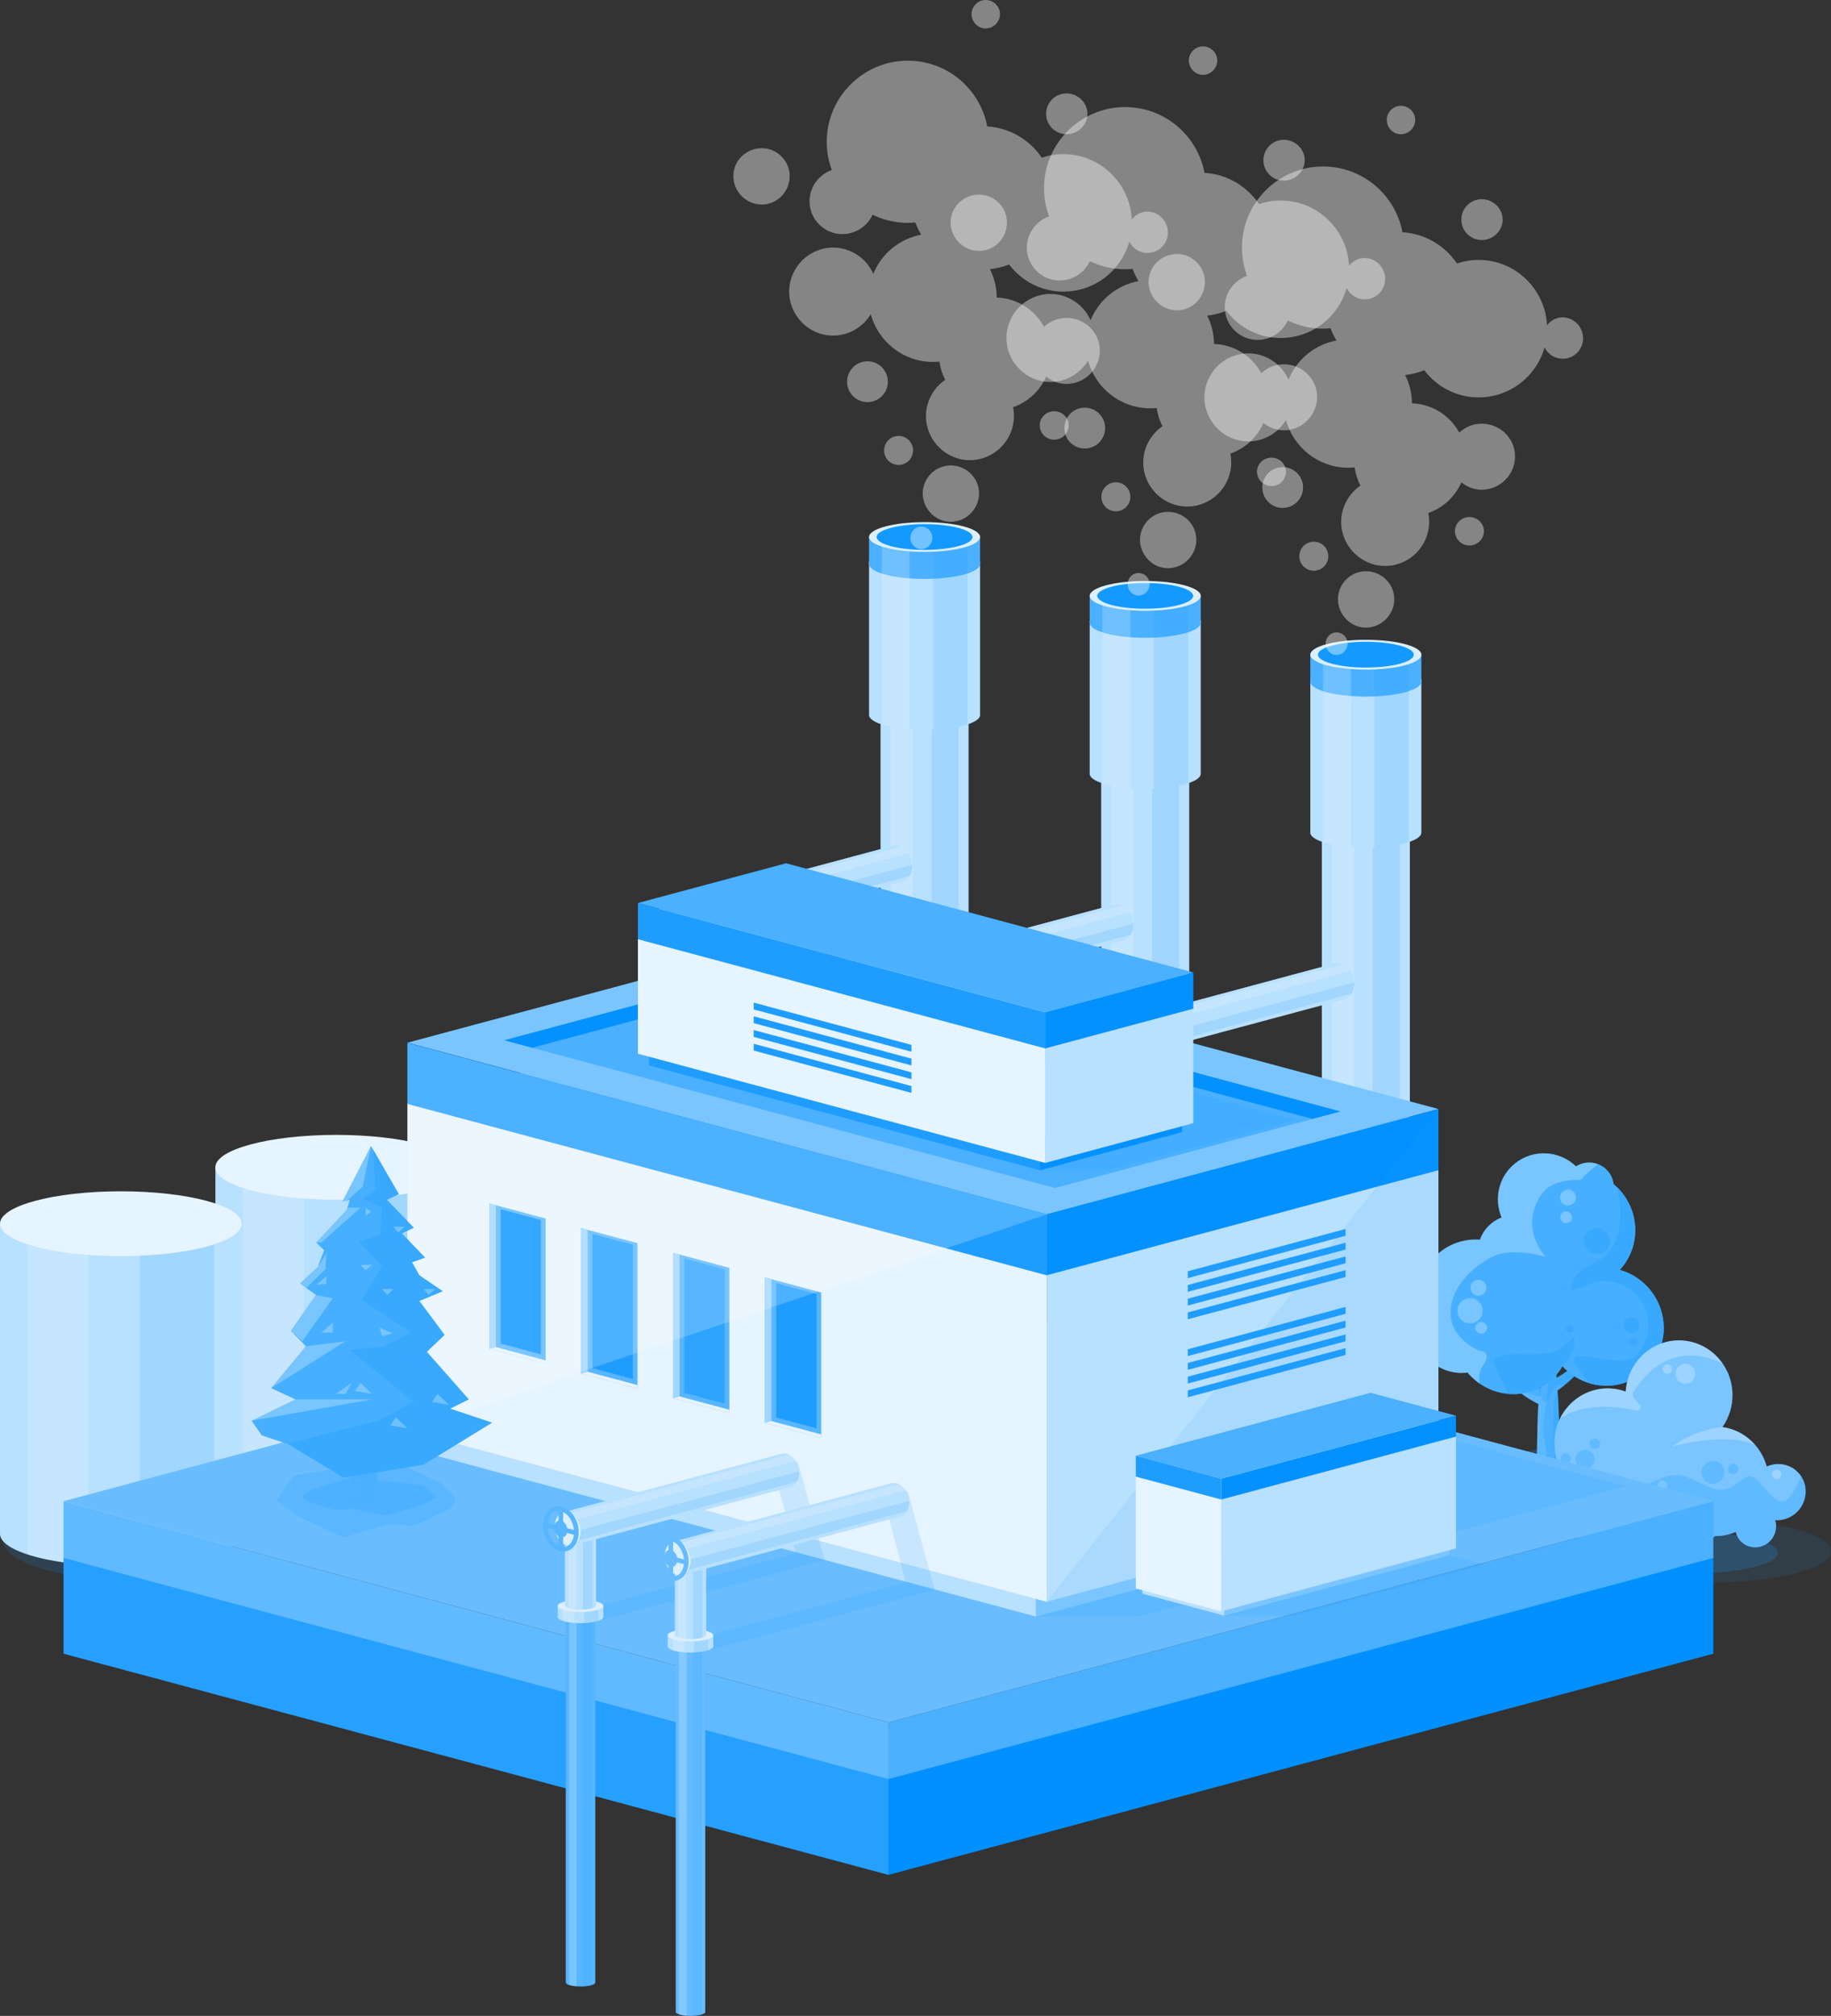 <?xml version="1.0" encoding="UTF-8"?>
<svg xmlns="http://www.w3.org/2000/svg" xmlns:xlink="http://www.w3.org/1999/xlink" viewBox="0 0 659.07 725.2">
  <rect x="0" y="0" width="659.07" height="725.2" fill="#333333" stroke="none"/>
  <defs>
    <style>
      .cls-1 {
        fill: #61baff;
      }

      .cls-2 {
        clip-path: url(#clippath-11);
      }

      .cls-3 {
        clip-path: url(#clippath-16);
      }

      .cls-4 {
        fill: #33a6ff;
        opacity: .71;
      }

      .cls-5 {
        opacity: .5;
      }

      .cls-6 {
        opacity: .15;
      }

      .cls-6, .cls-7, .cls-8, .cls-9 {
        fill: #1f9dff;
      }

      .cls-6, .cls-7, .cls-8, .cls-10 {
        mix-blend-mode: multiply;
      }

      .cls-11 {
        opacity: .4;
      }

      .cls-11, .cls-12 {
        fill: #fff;
      }

      .cls-13 {
        fill: #57b6ff;
      }

      .cls-14 {
        clip-path: url(#clippath-2);
      }

      .cls-15 {
        clip-path: url(#clippath-13);
      }

      .cls-16 {
        isolation: isolate;
      }

      .cls-17 {
        fill: #a1d6ff;
      }

      .cls-18 {
        fill: #26a0ff;
      }

      .cls-19 {
        fill: #47afff;
      }

      .cls-7 {
        opacity: .1;
      }

      .cls-20 {
        clip-path: url(#clippath-15);
      }

      .cls-21 {
        fill: #e6f4ff;
      }

      .cls-22 {
        clip-path: url(#clippath-6);
      }

      .cls-23 {
        clip-path: url(#clippath-7);
      }

      .cls-24 {
        fill: #ebf6ff;
        opacity: .3;
      }

      .cls-25 {
        fill: #69bdff;
      }

      .cls-26 {
        clip-path: url(#clippath-1);
      }

      .cls-27 {
        clip-path: url(#clippath-4);
      }

      .cls-28 {
        fill: #b3deff;
      }

      .cls-29 {
        fill: #c4e5ff;
      }

      .cls-30 {
        clip-path: url(#clippath-12);
      }

      .cls-31 {
        fill: #2ea4ff;
      }

      .cls-32 {
        opacity: .82;
      }

      .cls-33 {
        fill: #0090ff;
      }

      .cls-34 {
        fill: #f0f8ff;
      }

      .cls-35 {
        clip-path: url(#clippath-9);
      }

      .cls-36 {
        fill: #1499ff;
      }

      .cls-37 {
        clip-path: url(#clippath);
      }

      .cls-12, .cls-8, .cls-10 {
        opacity: .2;
      }

      .cls-38 {
        fill: #b8e0ff;
      }

      .cls-39 {
        clip-path: url(#clippath-3);
      }

      .cls-40 {
        fill: #66bcff;
      }

      .cls-41 {
        clip-path: url(#clippath-8);
      }

      .cls-42 {
        fill: #f7fcff;
      }

      .cls-43 {
        fill: #7ac5ff;
      }

      .cls-44 {
        fill: #0391ff;
      }

      .cls-45 {
        clip-path: url(#clippath-14);
      }

      .cls-46 {
        clip-path: url(#clippath-17);
      }

      .cls-47 {
        fill: #dbefff;
      }

      .cls-48 {
        clip-path: url(#clippath-5);
      }

      .cls-49 {
        fill: #4ab0ff;
      }

      .cls-50 {
        clip-path: url(#clippath-10);
      }

      .cls-51 {
        fill: #def1ff;
        opacity: .13;
      }

      .cls-10 {
        fill: #0f96ff;
      }
    </style>
    <clipPath id="clippath">
      <path class="cls-49" d="M554.52,499.39c-.07-2.12-.07-3.78,.11-6.45-5.95-2.04-9.4-18.51-9.4-18.51,4.48,9.62,8.07,14.56,9.93,15.07,.21-2.07,.47-6.99,.59-9.05,.1-1.83,.22-3.55,.46-4.98,.38-2.25-.76-12.36,.24-13.32,0,0,1.87,14.8,2.65,13.15,2.45-5.14,3.79-5.92,6.71-10.28,.37-.54-6.72,14.44-6.64,15.28,.3,3.38,.67,8.28,1.15,15.37,2.21-1.24,5.59-3.63,7.45-5.23-1.29-4.38,2.84-12.97,2.84-12.97-.12,4.63-1.9,10.8-1.06,11.37,1.81-2.15,10.91-8.95,13.06-11.75,0,0-12.72,16.7-21.96,23.15,.43,5.42,.6,14.35,.82,16.08,.47,3.62,1.19,7.8,1.92,10.96,.56,.65-2.94,2.77-6.16,2.21-2.97-.52-5.12-.84-4.61-2.21,.18-1.57,.57-3.06,.61-4.74,.07-3.34,.17-15.08,.55-17.42-13.43-6.68-24.7-22.76-24.7-22.76,9.65,9.44,21.43,16.71,25.45,17.02Z"/>
    </clipPath>
    <clipPath id="clippath-1">
      <path class="cls-38" d="M77.53,419.93v111.58h0c0,2.98,4.25,5.97,12.74,8.24,16.99,4.55,44.53,4.55,61.52,0,8.49-2.28,12.74-5.26,12.74-8.24v-111.58H77.53Z"/>
    </clipPath>
    <clipPath id="clippath-2">
      <path class="cls-38" d="M0,440.22v111.58H0c0,2.98,4.25,5.97,12.74,8.24,16.99,4.55,44.53,4.55,61.52,0,8.49-2.28,12.74-5.26,12.74-8.24v-111.58H0Z"/>
    </clipPath>
    <clipPath id="clippath-3">
      <path class="cls-40" d="M243.25,589.71v134.07h0c0,.36,.52,.73,1.55,1,2.07,.55,5.43,.55,7.5,0,1.04-.28,1.55-.64,1.55-1v-134.07h-10.6Z"/>
    </clipPath>
    <clipPath id="clippath-4">
      <path class="cls-13" d="M203.66,579.13v134.07h0c0,.36,.52,.73,1.55,1,2.07,.55,5.43,.55,7.5,0,1.04-.28,1.55-.64,1.55-1v-134.07h-10.6Z"/>
    </clipPath>
    <clipPath id="clippath-5">
      <path class="cls-38" d="M316.95,254.03v206.12h0c0,1.09,1.55,2.17,4.64,3,6.19,1.66,16.22,1.66,22.41,0,3.09-.83,4.64-1.92,4.64-3V254.03h-31.7Z"/>
    </clipPath>
    <clipPath id="clippath-6">
      <path class="cls-38" d="M312.81,202.38v54.83h0c0,1.37,1.95,2.74,5.85,3.79,7.81,2.09,20.46,2.09,28.27,0,3.9-1.05,5.85-2.42,5.85-3.79v-54.83h-39.98Z"/>
    </clipPath>
    <clipPath id="clippath-7">
      <path class="cls-49" d="M312.81,193.19v9.71h0c0,1.37,1.95,2.74,5.85,3.79,7.81,2.09,20.46,2.09,28.27,0,3.9-1.05,5.85-2.42,5.85-3.79v-9.71h-39.98Z"/>
    </clipPath>
    <clipPath id="clippath-8">
      <path class="cls-38" d="M475.79,296.36v206.12h0c0,1.09,1.55,2.17,4.64,3,6.19,1.66,16.22,1.66,22.41,0,3.09-.83,4.64-1.92,4.64-3v-206.12h-31.7Z"/>
    </clipPath>
    <clipPath id="clippath-9">
      <path class="cls-38" d="M471.65,244.71v54.83h0c0,1.37,1.95,2.74,5.85,3.79,7.81,2.09,20.46,2.09,28.27,0,3.9-1.05,5.85-2.42,5.85-3.79v-54.83h-39.98Z"/>
    </clipPath>
    <clipPath id="clippath-10">
      <path class="cls-49" d="M471.65,235.52v9.71h0c0,1.37,1.95,2.74,5.85,3.79,7.81,2.09,20.46,2.09,28.27,0,3.9-1.05,5.85-2.42,5.85-3.79v-9.71h-39.98Z"/>
    </clipPath>
    <clipPath id="clippath-11">
      <path class="cls-38" d="M396.37,275.19v206.12h0c0,1.09,1.55,2.17,4.64,3,6.19,1.66,16.22,1.66,22.41,0,3.09-.83,4.64-1.92,4.64-3v-206.12h-31.7Z"/>
    </clipPath>
    <clipPath id="clippath-12">
      <path class="cls-38" d="M392.23,223.54v54.83h0c0,1.37,1.95,2.74,5.85,3.79,7.81,2.09,20.46,2.09,28.27,0,3.9-1.05,5.85-2.42,5.85-3.79v-54.83h-39.98Z"/>
    </clipPath>
    <clipPath id="clippath-13">
      <path class="cls-49" d="M392.23,214.36v9.71h0c0,1.37,1.95,2.74,5.85,3.79,7.81,2.09,20.46,2.09,28.27,0,3.9-1.05,5.85-2.42,5.85-3.79v-9.71h-39.98Z"/>
    </clipPath>
    <clipPath id="clippath-14">
      <path class="cls-38" d="M200.77,577.71v4.01h0c0,.56,.8,1.12,2.4,1.55,3.2,.86,8.39,.86,11.59,0,1.6-.43,2.4-.99,2.4-1.55v-4.01h-16.39Z"/>
    </clipPath>
    <clipPath id="clippath-15">
      <path class="cls-38" d="M203.34,553.04v24.51h0c0,.39,.55,.77,1.65,1.06,2.19,.59,5.75,.59,7.95,0,1.1-.29,1.65-.68,1.65-1.06v-24.51h-11.24Z"/>
    </clipPath>
    <clipPath id="clippath-16">
      <path class="cls-38" d="M240.35,588.29v4.01h0c0,.56,.8,1.12,2.4,1.55,3.2,.86,8.39,.86,11.59,0,1.6-.43,2.4-.99,2.4-1.55v-4.01h-16.39Z"/>
    </clipPath>
    <clipPath id="clippath-17">
      <path class="cls-38" d="M242.93,563.63v24.51h0c0,.39,.55,.77,1.65,1.06,2.2,.59,5.75,.59,7.95,0,1.1-.29,1.65-.68,1.65-1.06v-24.51h-11.24Z"/>
    </clipPath>
  </defs>
  <g class="cls-16">
    <g id="Capa_1" data-name="Capa 1">
      <g>
        <g>
          <g>
            <path class="cls-8" d="M582.58,528.19c0,3.94-9.71,7.14-21.69,7.14s-21.69-3.2-21.69-7.14,9.71-7.14,21.69-7.14,21.69,3.2,21.69,7.14Z"/>
            <path class="cls-8" d="M573,528.56c0,2.63-7.28,4.76-16.27,4.76s-16.27-2.13-16.27-4.76,7.28-4.76,16.27-4.76,16.27,2.13,16.27,4.76Z"/>
          </g>
          <g>
            <path class="cls-49" d="M554.52,499.39c-.07-2.12-.07-3.78,.11-6.45-5.95-2.04-9.4-18.51-9.4-18.51,4.48,9.62,8.07,14.56,9.93,15.07,.21-2.07,.47-6.99,.59-9.05,.1-1.83,.22-3.55,.46-4.98,.38-2.25-.76-12.36,.24-13.32,0,0,1.87,14.8,2.65,13.15,2.45-5.14,3.79-5.92,6.71-10.28,.37-.54-6.72,14.44-6.64,15.28,.3,3.38,.67,8.28,1.15,15.37,2.21-1.24,5.59-3.63,7.45-5.23-1.29-4.38,2.84-12.97,2.84-12.97-.12,4.63-1.9,10.8-1.06,11.37,1.81-2.15,10.91-8.95,13.06-11.75,0,0-12.72,16.7-21.96,23.15,.43,5.42,.6,14.35,.82,16.08,.47,3.62,1.19,7.8,1.92,10.96,.56,.65-2.94,2.77-6.16,2.21-2.97-.52-5.12-.84-4.61-2.21,.18-1.57,.57-3.06,.61-4.74,.07-3.34,.17-15.08,.55-17.42-13.43-6.68-24.7-22.76-24.7-22.76,9.65,9.44,21.43,16.71,25.45,17.02Z"/>
            <g class="cls-37">
              <path class="cls-10" d="M560.65,500.25s-1.44,3.18-1.44,5.02-.46,14.22,0,15.36c.46,1.15,1.44,12.38,1.44,12.38,0,0,.71-13.69,.82-16.68,.08-2.11-.82-16.08-.82-16.08Z"/>
              <path class="cls-51" d="M555.84,532.33s1.08-7.11,.62-11.24c-.46-4.13-1.38-4.82-.69-10.55,.69-5.73,1.61-11.24,1.38-14.22s-.23-10.32-.23-10.32l-2.3,6.94s.46-1.67-1.6-2.81c-2.06-1.15-2.98,0-2.98,0l4.48,9.26s.57,3.58-.35,3.12c-.92-.46-4.82-1.15-6.65-2.29-1.83-1.15-5.96-.69-3.44,.23,2.52,.92,8.71,13.76,8.71,14.91s.69,10.55,.46,13.99c-.23,3.44,2.59,2.98,2.59,2.98Z"/>
              <path class="cls-10" d="M567.24,500.45s-3.9-2.06-4.59-2.29c-.69-.23-3.21,.23-3.44,1.38-.23,1.15-2.29,5.27-3.44,4.82-1.15-.46-1.15-4.36-2.75-5.5-1.61-1.15-6.42-1.61-8.26-.46-1.83,1.15-20.41-8.26-20.41-8.26,0,0,1.38-30.73,2.29-30.73s41.05,.69,41.05,.69l5.96,27.75-6.42,12.61Z"/>
            </g>
          </g>
          <g>
            <path class="cls-19" d="M509.91,473.04c-1.26,4.95-.26,10.41,3.22,14.7,3.8,4.67,9.57,6.75,15.1,6.03,7.33,8.74,20.13,10.37,29.06,3.52,2.12-1.63,3.82-3.6,5.11-5.77,7.42,8.07,19.74,9.4,28.4,2.75,9.18-7.05,10.77-20.37,3.55-29.77-2.95-3.85-6.94-6.41-11.23-7.65,0-.03-.01-.05-.02-.08,6.83-7.38,7.48-18.97,1-27.4-.98-1.28-2.09-2.41-3.27-3.41-.43-3.85-3.46-7.09-7.56-7.66-2.19-.31-4.29,.21-6,1.29-5.98-5.79-15.44-6.35-22.02-1-5.86,4.77-7.59,12.73-4.76,19.38-3.5,1.34-6.43,4.17-7.8,8-4.88-.35-9.86,.99-14.01,4.17-2.85,2.19-4.96,4.98-6.31,8.07-2.12-.42-4.4,.06-6.21,1.53-3.23,2.62-3.71,7.37-1.08,10.6,1.25,1.54,2.99,2.45,4.81,2.7Z"/>
            <path class="cls-24" d="M509.91,473.04c-1.82-.25-3.56-1.16-4.81-2.7-2.63-3.24-2.14-7.98,1.08-10.6,1.81-1.47,4.09-1.95,6.21-1.53,1.35-3.09,3.46-5.88,6.31-8.07,4.15-3.18,9.13-4.52,14.01-4.17,1.37-3.83,4.29-6.66,7.8-8-2.83-6.66-1.11-14.62,4.76-19.38,6.58-5.35,16.03-4.78,22.02,1,1.71-1.08,3.81-1.6,6-1.29,.67,.09,1.29,.28,1.9,.5-.76,.62-1.67,1.37-2.71,2.26-2.94,2.52-3.48,3.45-3.48,3.45,0,0-9.79-.88-13.95,4.92-8.79,12.26,1.39,22.75,1.39,22.75,0,0-11.69-3.74-19.11-.14-6.23,3.02-12.02,8.57-14.13,14.46-5.03,13.96,9.39,19.44,9.39,19.44,0,0,4.71,.09,1.31,5.11-1.49,2.21-1.66,4.6-1.39,6.6-1.55-1.08-2.99-2.36-4.26-3.88-5.53,.71-11.31-1.36-15.1-6.03-3.48-4.28-4.49-9.75-3.22-14.7Zm22.09,2.01c1.95-1.58,2.24-4.44,.66-6.38-1.58-1.94-4.44-2.23-6.38-.65-1.94,1.58-2.24,4.44-.66,6.38,1.58,1.95,4.44,2.24,6.38,.66Zm1.97-9.58c1.24-1,1.42-2.82,.42-4.05-1-1.23-2.82-1.42-4.05-.42-1.23,1-1.42,2.81-.41,4.05,1,1.23,2.81,1.42,4.04,.42Zm32.25-32.43c1.23-1,1.42-2.81,.42-4.05-1-1.23-2.81-1.42-4.05-.42-1.24,1-1.42,2.81-.42,4.05,1,1.23,2.81,1.42,4.05,.42Zm-31.73,46.29c.91-.74,1.04-2.07,.31-2.97-.74-.91-2.07-1.05-2.97-.31-.91,.74-1.04,2.07-.3,2.98,.73,.9,2.07,1.04,2.97,.31Zm30.58-39.78c.91-.74,1.04-2.07,.31-2.97-.74-.9-2.07-1.04-2.98-.31-.9,.74-1.04,2.07-.31,2.97,.74,.9,2.07,1.04,2.97,.31Z"/>
            <path class="cls-4" d="M572.46,461.81c-5.97,2.39-7.42,2.85-6.89,1.16,1.43-4.61,2.47-5.81,9.29-9.17,11.19-5.52,8.32-22.48,7.18-26.76,.73,.71,1.43,1.48,2.07,2.31,6.48,8.44,5.83,20.02-1,27.4,0,.02,.01,.05,.02,.08,4.29,1.24,8.28,3.8,11.23,7.65,7.22,9.4,5.63,22.72-3.55,29.77-5.47,4.2-12.39,5.21-18.62,3.36-17.27-19.47,11-2.51,17.1-10.3,11.54-14.73-3.88-30.7-16.83-25.51Zm-5.7,21.03c-.2-3.75-.63-.5-5.87,2.64-5.75,3.45-18.1-.12-22.94,3.22-1.78,1.22,5.44,11.79,4.29,12.68,5.21,.63,10.61-.68,15.06-4.09,2.12-1.63,3.82-3.6,5.11-5.77,0,0,4.56-4.92,4.36-8.67Zm-51.47-14.66c1.23-1,1.42-2.81,.42-4.05-1-1.23-2.81-1.42-4.05-.41-1.23,1-1.42,2.81-.42,4.05,1,1.23,2.81,1.42,4.05,.42Zm-.57,5.11c.79-.64,.91-1.81,.27-2.6-.65-.79-1.81-.91-2.6-.27-.79,.65-.92,1.81-.27,2.6,.64,.79,1.81,.91,2.6,.27Zm74.27,5.65c1.23-1,1.42-2.81,.42-4.05s-2.81-1.42-4.05-.42c-1.23,1-1.42,2.82-.42,4.05,1,1.23,2.81,1.42,4.05,.42Zm-11.18-28.8c2.01-1.64,2.32-4.59,.68-6.6-1.64-2.01-4.59-2.32-6.6-.68-2.01,1.63-2.32,4.59-.68,6.6,1.64,2.01,4.59,2.31,6.6,.68Zm11.13,33.61c.58-.47,.67-1.32,.19-1.9-.47-.58-1.32-.67-1.9-.2-.58,.47-.67,1.32-.2,1.9,.47,.58,1.32,.67,1.9,.2Zm-23-4.7c.58-.47,.67-1.33,.2-1.91-.47-.58-1.32-.66-1.9-.19-.58,.47-.67,1.32-.2,1.9,.47,.58,1.33,.67,1.9,.2Z"/>
          </g>
        </g>
        <g>
          <g>
            <path class="cls-7" d="M659.07,558.06c0,6.21-19.34,11.24-43.19,11.24s-43.19-5.03-43.19-11.24,19.34-11.24,43.19-11.24,43.19,5.03,43.19,11.24Z"/>
            <path class="cls-8" d="M640,558.65c0,4.14-14.5,7.49-32.4,7.49s-32.39-3.36-32.39-7.49,14.5-7.5,32.39-7.5,32.4,3.36,32.4,7.5Z"/>
          </g>
          <path class="cls-49" d="M617.95,548.74c-.97-.56,1.09-6.6,1.23-11.14,0,0-4.78,8.41-3.29,12.7-2.16,1.57-6.08,3.91-8.64,5.12-.55-6.94-.99-11.74-1.34-15.05-.08-.83,8.13-15.51,7.7-14.97-3.38,4.26-4.93,5.03-7.78,10.07-.91,1.61-3.08-12.89-3.08-12.89-1.16,.93,.16,10.84-.28,13.04-.27,1.4-.41,3.09-.54,4.88-.13,2.02-.43,6.83-.68,8.86-2.16-.5-6.31-5.33-11.51-14.76,0,0,4,16.13,10.9,18.13-.06,.78-.1,1.46-.13,2.1-8.39-3.01-23.4-7.42-29.5-12.46,0,0,2.87,7.29,28.07,14.07l1.06,1.11s.02,1.69,2.02,1.79c1.49,.08,3.29-.23,4.09,.99,.81,1.21,1.67-.3,4.2-1.87,.81-.5,2.22-2.02,2.22-2.02,9.77-7.43,20.41-19.23,20.41-19.23-2.49,2.74-13.04,9.41-15.14,11.51Z"/>
          <g>
            <path class="cls-43" d="M646.81,529.29c-3-2.79-7.28-3.32-10.86-1.73-2.06-7.49-8.31-13.12-15.94-14.18,2.36-3.38,3.72-7.54,3.6-12.02-.3-10.88-9.16-19.46-19.79-19.16-10.03,.28-18.04,8.37-18.65,18.42-2.18-.8-4.53-1.22-6.99-1.16-10.62,.3-19,9.36-18.69,20.24,.06,2.23,.5,4.35,1.22,6.33-1.67,3.02-2.6,6.52-2.5,10.25,.31,10.88,9.17,19.46,19.8,19.16,3.34-.09,6.45-1.07,9.14-2.68,.17,.17,.29,.36,.47,.52,4.89,4.53,12.57,4.19,17.16-.76,.9-.96,1.59-2.04,2.12-3.17,3.18,2.15,7.01,3.36,11.1,3.24,2.41-.07,4.7-.61,6.8-1.5,.31,1.35,.99,2.63,2.07,3.63,2.95,2.74,7.61,2.51,10.41-.5,1.91-2.07,2.46-4.89,1.68-7.35,2.96,.18,6-.92,8.2-3.29,3.85-4.14,3.69-10.54-.35-14.29Z"/>
            <path class="cls-24" d="M610.26,494.2c0,1.97-1.6,3.58-3.58,3.58s-3.58-1.61-3.58-3.58,1.6-3.58,3.58-3.58,3.58,1.6,3.58,3.58Z"/>
            <path class="cls-24" d="M601.85,492.52c0,.93-.75,1.69-1.68,1.69s-1.69-.76-1.69-1.69,.75-1.68,1.69-1.68,1.68,.75,1.68,1.68Z"/>
            <path class="cls-24" d="M641.21,530.4c0,.93-.76,1.69-1.68,1.69s-1.68-.75-1.68-1.69,.75-1.68,1.68-1.68,1.68,.75,1.68,1.68Z"/>
            <g class="cls-5">
              <path class="cls-4" d="M578,555.45c3.34-.09,6.45-1.07,9.14-2.68,.17,.17,.29,.36,.47,.52,4.89,4.53,12.57,4.19,17.16-.76,.9-.96,1.59-2.04,2.12-3.17,3.18,2.15,7.01,3.36,11.1,3.24,2.41-.07,4.7-.61,6.8-1.5,.31,1.35,.99,2.63,2.07,3.63,2.95,2.74,7.61,2.51,10.41-.5,1.91-2.07,2.46-4.89,1.68-7.35,2.96,.18,6-.92,8.2-3.29,3.3-3.55,3.64-8.76,1.12-12.55-1.26,3.04-3.08,6.78-4.97,8.36-3.44,2.85-7.23-3.54-10.72-6.98-3.5-3.44-5.1,.34-9.92,2.78-4.82,2.45-9.56-1.94-16.86-4.26-7.3-2.32-19.95,8.01-24.09,9.4-4.13,1.39-10.32,5.15-17.89,1.71-2.41-1.09-4.19-2.62-5.5-4.19,1.06,10.13,9.56,17.89,19.67,17.61Z"/>
              <path class="cls-4" d="M620.71,529.68c0,2.28-1.85,4.12-4.12,4.12s-4.12-1.84-4.12-4.12,1.84-4.12,4.12-4.12,4.12,1.85,4.12,4.12Z"/>
              <path class="cls-4" d="M573.98,524.98c0,1.92-1.55,3.47-3.46,3.47s-3.46-1.55-3.46-3.47,1.55-3.47,3.46-3.47,3.46,1.55,3.46,3.47Z"/>
              <path class="cls-4" d="M625.73,528.45c0,1.05-.85,1.89-1.89,1.89s-1.89-.84-1.89-1.89,.85-1.89,1.89-1.89,1.89,.85,1.89,1.89Z"/>
              <path class="cls-4" d="M565.47,524.67c0,1.05-.85,1.89-1.89,1.89s-1.89-.84-1.89-1.89,.85-1.89,1.89-1.89,1.89,.85,1.89,1.89Z"/>
              <path class="cls-4" d="M575.96,519.37c0,1.07-.86,1.93-1.93,1.93s-1.94-.86-1.94-1.93,.86-1.93,1.94-1.93,1.93,.86,1.93,1.93Z"/>
            </g>
            <path class="cls-24" d="M603.82,482.2c-10.03,.28-18.04,8.37-18.65,18.42-2.18-.8-4.53-1.22-6.99-1.16-7.38,.21-13.67,4.66-16.72,11,8.31-6.19,21.28-4.43,27.58-3.05,.51,.11,1.03-.12,1.3-.56,.27-.45,.22-1.02-.12-1.41l-1.95-2.27c-.61-.7-.69-1.72-.22-2.52,2.79-4.68,13.26-19.14,32.01-10.15-3.59-5.18-9.57-8.49-16.24-8.3Z"/>
            <path class="cls-24" d="M620.05,513.33c-10.62,1.14-18.19,7.03-18.19,7.03,0,0,12.22-3.52,23.22-2.37,1.55,.16,4.08,.77,6.57,1.67-2.98-3.35-7.06-5.65-11.64-6.28,.01-.02,.02-.04,.03-.05Z"/>
            <path class="cls-43" d="M599.07,540.33c0,1.98-1.6,3.58-3.58,3.58s-3.58-1.61-3.58-3.58,1.61-3.58,3.58-3.58,3.58,1.6,3.58,3.58Z"/>
            <path class="cls-43" d="M600.17,534.29c0,.93-.76,1.69-1.69,1.69s-1.69-.76-1.69-1.69,.76-1.68,1.69-1.68,1.69,.75,1.69,1.68Z"/>
          </g>
        </g>
        <g>
          <ellipse class="cls-6" cx="135.15" cy="534.08" rx="56.4" ry="15.11"/>
          <g>
            <g>
              <path class="cls-38" d="M77.53,419.93v111.58h0c0,2.98,4.25,5.97,12.74,8.24,16.99,4.55,44.53,4.55,61.52,0,8.49-2.28,12.74-5.26,12.74-8.24v-111.58H77.53Z"/>
              <g class="cls-26">
                <rect class="cls-6" x="127.83" y="419.93" width="26.79" height="123.23"/>
                <rect class="cls-12" x="87.44" y="419.93" width="21.93" height="123.23"/>
              </g>
            </g>
            <ellipse class="cls-21" cx="121.02" cy="419.93" rx="43.5" ry="11.66"/>
          </g>
        </g>
        <g>
          <ellipse class="cls-6" cx="57.62" cy="554.37" rx="56.4" ry="15.11"/>
          <g>
            <g>
              <path class="cls-38" d="M0,440.22v111.58H0c0,2.98,4.25,5.97,12.74,8.24,16.99,4.55,44.53,4.55,61.52,0,8.49-2.28,12.74-5.26,12.74-8.24v-111.58H0Z"/>
              <g class="cls-14">
                <rect class="cls-6" x="50.3" y="440.22" width="26.79" height="123.23"/>
                <rect class="cls-12" x="9.91" y="440.22" width="21.93" height="123.23"/>
              </g>
            </g>
            <ellipse class="cls-21" cx="43.5" cy="440.22" rx="43.5" ry="11.66"/>
          </g>
        </g>
        <g>
          <polygon class="cls-33" points="319.8 674.47 616.72 594.91 616.72 560.21 319.8 639.77 319.8 674.47"/>
          <polygon class="cls-18" points="319.8 674.47 22.87 594.91 22.87 560.21 319.8 639.77 319.8 674.47"/>
          <polygon class="cls-49" points="319.8 640.01 616.72 560.45 616.72 540.05 319.8 619.62 319.8 640.01"/>
          <polygon class="cls-1" points="319.8 640.01 22.87 560.45 22.87 540.05 319.8 619.62 319.8 640.01"/>
          <polygon class="cls-25" points="22.87 540.05 319.8 460.49 616.72 540.05 319.8 619.62 22.87 540.05"/>
        </g>
        <g>
          <g>
            <path class="cls-40" d="M243.25,589.71v134.07h0c0,.36,.52,.73,1.55,1,2.07,.55,5.43,.55,7.5,0,1.04-.28,1.55-.64,1.55-1v-134.07h-10.6Z"/>
            <g class="cls-39">
              <rect class="cls-6" x="249.38" y="589.71" width="3.26" height="135.49"/>
              <rect class="cls-12" x="244.46" y="589.71" width="2.67" height="135.49"/>
            </g>
          </g>
          <path class="cls-29" d="M244.8,588.71c2.07-.55,5.43-.55,7.5,0,2.07,.55,2.07,1.45,0,2.01-2.07,.55-5.43,.55-7.5,0-2.07-.55-2.07-1.45,0-2.01Z"/>
        </g>
        <g>
          <g>
            <path class="cls-13" d="M203.66,579.13v134.07h0c0,.36,.52,.73,1.55,1,2.07,.55,5.43,.55,7.5,0,1.04-.28,1.55-.64,1.55-1v-134.07h-10.6Z"/>
            <g class="cls-27">
              <rect class="cls-6" x="209.79" y="579.13" width="3.26" height="135.49"/>
              <rect class="cls-12" x="204.87" y="579.13" width="2.67" height="135.49"/>
            </g>
          </g>
          <path class="cls-29" d="M205.21,578.12c2.07-.55,5.43-.55,7.5,0,2.07,.55,2.07,1.45,0,2.01-2.07,.55-5.43,.55-7.5,0-2.07-.55-2.07-1.45,0-2.01Z"/>
        </g>
        <g>
          <g>
            <g>
              <path class="cls-38" d="M316.95,254.03v206.12h0c0,1.09,1.55,2.17,4.64,3,6.19,1.66,16.22,1.66,22.41,0,3.09-.83,4.64-1.92,4.64-3V254.03h-31.7Z"/>
              <g class="cls-48">
                <rect class="cls-6" x="335.28" y="254.03" width="9.76" height="210.37"/>
                <rect class="cls-12" x="320.56" y="254.03" width="7.99" height="210.37"/>
              </g>
            </g>
            <path class="cls-29" d="M321.6,251.02c6.19-1.66,16.22-1.66,22.41,0,6.19,1.66,6.19,4.35,0,6.01-6.19,1.66-16.22,1.66-22.41,0-6.19-1.66-6.19-4.35,0-6.01Z"/>
          </g>
          <g>
            <g>
              <path class="cls-38" d="M312.81,202.38v54.83h0c0,1.37,1.95,2.74,5.85,3.79,7.81,2.09,20.46,2.09,28.27,0,3.9-1.05,5.85-2.42,5.85-3.79v-54.83h-39.98Z"/>
              <g class="cls-22">
                <rect class="cls-6" x="335.93" y="202.38" width="12.31" height="60.19"/>
                <rect class="cls-12" x="317.37" y="202.38" width="10.08" height="60.19"/>
              </g>
            </g>
            <path class="cls-47" d="M318.67,198.59c7.81-2.09,20.46-2.09,28.27,0,7.81,2.09,7.81,5.48,0,7.57s-20.46,2.09-28.27,0c-7.81-2.09-7.81-5.48,0-7.57Z"/>
          </g>
          <g>
            <g>
              <path class="cls-49" d="M312.81,193.19v9.71h0c0,1.37,1.95,2.74,5.85,3.79,7.81,2.09,20.46,2.09,28.27,0,3.9-1.05,5.85-2.42,5.85-3.79v-9.71h-39.98Z"/>
              <g class="cls-23">
                <rect class="cls-6" x="335.93" y="193.19" width="12.31" height="15.07"/>
                <rect class="cls-12" x="317.37" y="193.19" width="10.08" height="15.07"/>
              </g>
            </g>
            <ellipse class="cls-47" cx="332.8" cy="193.19" rx="19.99" ry="5.36"/>
            <ellipse class="cls-36" cx="332.8" cy="193.19" rx="17.25" ry="4.62"/>
          </g>
          <path class="cls-11" d="M319.58,137.32c0,4.05-3.28,7.34-7.33,7.34s-7.34-3.28-7.34-7.34,3.28-7.35,7.34-7.35,7.33,3.29,7.33,7.35Zm22.6,30.12c-5.6,0-10.05,4.65-10.05,10.05s4.44,10.23,10.05,10.23,10.23-4.63,10.23-10.23-4.64-10.05-10.23-10.05Zm-18.73-10.62c-2.9,0-5.21,2.32-5.21,5.22s2.31,5.21,5.21,5.21,5.21-2.31,5.21-5.21-2.32-5.22-5.21-5.22Zm89.61-80.73c-2.3,0-4.32,1.14-5.67,2.85-.64-12.96-11.37-23.5-24.65-23.5-2.71,0-5.31,.46-7.75,1.29-4.36-6.42-11.5-10.75-19.63-11.25-2.56-13.42-14.3-23.65-28.62-23.65-16.03,0-29.16,13.13-29.16,29.17,0,3.58,.66,7,1.84,10.16-4.6,1.62-8.03,6.05-8.03,11.27,0,6.57,5.41,11.79,11.78,11.79,4.85,0,9.03-2.86,10.91-6.97,3.84,1.85,8.12,2.92,12.65,2.92,.93,0,1.84-.06,2.74-.14,.57,1.53,1.28,3.01,2.12,4.4-7.83,1.46-14.3,6.86-17.24,14.08-2.47-5.55-8.05-9.45-14.47-9.45-8.68,0-15.82,7.14-15.82,15.84s7.14,15.83,15.82,15.83c5.72,0,10.77-3.1,13.55-7.7,2.63,9.8,11.67,17.17,22.38,17.17,.79,0,1.57-.03,2.34-.12,.31,2.33,1.03,4.55,2.08,6.56-4.17,2.86-6.93,7.67-6.93,13.06,0,8.69,7.15,15.84,15.83,15.84s15.84-7.14,15.84-15.84c0-1.1-.11-2.17-.32-3.21,5.32-1.84,9.66-5.87,11.93-11.03,2.01,1.63,4.53,2.66,7.32,2.66,6.56,0,11.98-5.4,11.98-11.98s-5.42-11.78-11.98-11.78c-3.15,0-5.98,1.22-8.09,3.2-3.35-6.12-9.74-10.3-17.03-10.51-.03-3.67-.92-7.12-2.45-10.2,2.41-.25,4.72-.86,6.89-1.72,4.48,5.94,11.55,9.77,19.51,9.77,11.37,0,20.85-7.59,23.77-17.98,1.2,2.41,3.67,4.08,6.54,4.08,4.06,0,7.34-3.28,7.34-7.34s-3.28-7.54-7.34-7.54Zm-33.6,71.85c-2.9,0-5.21,2.31-5.21,5.02,0,2.9,2.31,5.21,5.21,5.21s5.22-2.31,5.22-5.21c0-2.71-2.33-5.02-5.22-5.02Zm-105.26-94.63c-5.6,0-10.23,4.44-10.23,10.04s4.64,10.23,10.23,10.23,10.05-4.64,10.05-10.23-4.63-10.04-10.05-10.04Zm109.7-5.02c4.05,0,7.53-3.29,7.53-7.34s-3.48-7.35-7.53-7.35-7.35,3.29-7.35,7.35,3.29,7.34,7.35,7.34Zm-29.16-38.05c2.89,0,5.21-2.32,5.21-5.21,0-2.7-2.31-5.03-5.21-5.03-2.71,0-5.03,2.33-5.03,5.03,0,2.9,2.32,5.21,5.03,5.21Zm-23.18,179.22c-2.12,0-3.87,1.74-3.87,4.05,0,2.12,1.74,4.05,3.87,4.05,2.32,0,4.05-1.93,4.05-4.05,0-2.32-1.74-4.05-4.05-4.05Z"/>
        </g>
        <g>
          <g>
            <g>
              <path class="cls-38" d="M475.79,296.36v206.12h0c0,1.09,1.55,2.17,4.64,3,6.19,1.66,16.22,1.66,22.41,0,3.09-.83,4.64-1.92,4.64-3v-206.12h-31.7Z"/>
              <g class="cls-41">
                <rect class="cls-6" x="494.12" y="296.36" width="9.76" height="210.37"/>
                <rect class="cls-12" x="479.4" y="296.36" width="7.99" height="210.37"/>
              </g>
            </g>
            <path class="cls-29" d="M480.43,293.35c6.19-1.66,16.22-1.66,22.41,0,6.19,1.66,6.19,4.35,0,6.01-6.19,1.66-16.22,1.66-22.41,0-6.19-1.66-6.19-4.35,0-6.01Z"/>
          </g>
          <g>
            <g>
              <path class="cls-38" d="M471.65,244.71v54.83h0c0,1.37,1.95,2.74,5.85,3.79,7.81,2.09,20.46,2.09,28.27,0,3.9-1.05,5.85-2.42,5.85-3.79v-54.83h-39.98Z"/>
              <g class="cls-35">
                <rect class="cls-6" x="494.76" y="244.71" width="12.31" height="60.19"/>
                <rect class="cls-12" x="476.2" y="244.71" width="10.08" height="60.19"/>
              </g>
            </g>
            <path class="cls-47" d="M477.5,240.92c7.81-2.09,20.46-2.09,28.27,0,7.81,2.09,7.81,5.48,0,7.57-7.81,2.09-20.46,2.09-28.27,0s-7.81-5.48,0-7.57Z"/>
          </g>
          <g>
            <g>
              <path class="cls-49" d="M471.65,235.52v9.71h0c0,1.37,1.95,2.74,5.85,3.79,7.81,2.09,20.46,2.09,28.27,0,3.9-1.05,5.85-2.42,5.85-3.79v-9.71h-39.98Z"/>
              <g class="cls-50">
                <rect class="cls-6" x="494.76" y="235.52" width="12.31" height="15.07"/>
                <rect class="cls-12" x="476.2" y="235.52" width="10.08" height="15.07"/>
              </g>
            </g>
            <ellipse class="cls-47" cx="491.64" cy="235.52" rx="19.99" ry="5.36"/>
            <path class="cls-36" d="M479.44,232.25c6.74-1.81,17.66-1.81,24.4,0,6.74,1.81,6.74,4.73,0,6.54-6.74,1.81-17.66,1.81-24.4,0-6.74-1.81-6.74-4.73,0-6.54Z"/>
          </g>
          <path class="cls-11" d="M469.04,175.38c0,4.05-3.28,7.34-7.33,7.34s-7.34-3.28-7.34-7.34,3.28-7.35,7.34-7.35,7.33,3.29,7.33,7.35Zm22.6,30.12c-5.6,0-10.05,4.65-10.05,10.05s4.44,10.23,10.05,10.23,10.23-4.63,10.23-10.23-4.64-10.05-10.23-10.05Zm-18.73-10.62c-2.9,0-5.21,2.32-5.21,5.22s2.31,5.21,5.21,5.21,5.21-2.31,5.21-5.21-2.32-5.22-5.21-5.22Zm89.61-80.73c-2.3,0-4.32,1.14-5.67,2.85-.64-12.96-11.37-23.5-24.65-23.5-2.71,0-5.31,.46-7.75,1.29-4.36-6.42-11.5-10.75-19.63-11.25-2.56-13.42-14.3-23.65-28.62-23.65-16.03,0-29.16,13.13-29.16,29.17,0,3.58,.66,7,1.84,10.16-4.6,1.62-8.03,6.05-8.03,11.27,0,6.57,5.41,11.79,11.78,11.79,4.85,0,9.03-2.86,10.91-6.97,3.84,1.85,8.12,2.92,12.65,2.92,.93,0,1.84-.06,2.74-.14,.57,1.53,1.28,3.01,2.12,4.4-7.83,1.46-14.3,6.86-17.24,14.08-2.47-5.55-8.05-9.45-14.47-9.45-8.68,0-15.82,7.14-15.82,15.84s7.14,15.83,15.82,15.83c5.72,0,10.77-3.1,13.55-7.7,2.63,9.8,11.67,17.17,22.38,17.17,.79,0,1.57-.03,2.34-.12,.31,2.33,1.03,4.55,2.08,6.56-4.17,2.86-6.93,7.67-6.93,13.06,0,8.69,7.15,15.84,15.83,15.84s15.84-7.14,15.84-15.84c0-1.1-.11-2.17-.32-3.21,5.32-1.84,9.66-5.87,11.93-11.03,2.01,1.63,4.53,2.66,7.32,2.66,6.56,0,11.98-5.4,11.98-11.98s-5.42-11.78-11.98-11.78c-3.15,0-5.98,1.22-8.09,3.2-3.35-6.12-9.74-10.3-17.03-10.51-.03-3.67-.92-7.12-2.45-10.2,2.41-.25,4.72-.86,6.89-1.72,4.48,5.94,11.55,9.77,19.51,9.77,11.37,0,20.86-7.59,23.77-17.98,1.2,2.41,3.67,4.08,6.54,4.08,4.06,0,7.34-3.28,7.34-7.34s-3.28-7.54-7.34-7.54Zm-33.6,71.85c-2.9,0-5.21,2.31-5.21,5.02,0,2.9,2.31,5.21,5.21,5.21s5.22-2.31,5.22-5.21c0-2.71-2.33-5.02-5.22-5.02Zm-105.26-94.63c-5.59,0-10.23,4.44-10.23,10.04s4.64,10.23,10.23,10.23,10.05-4.64,10.05-10.23-4.63-10.04-10.05-10.04Zm109.7-5.02c4.05,0,7.53-3.29,7.53-7.34s-3.48-7.35-7.53-7.35-7.35,3.29-7.35,7.35,3.29,7.34,7.35,7.34Zm-29.16-38.05c2.89,0,5.21-2.32,5.21-5.21,0-2.7-2.31-5.03-5.21-5.03-2.71,0-5.03,2.33-5.03,5.03,0,2.9,2.32,5.21,5.03,5.21Zm-23.18,179.22c-2.12,0-3.87,1.74-3.87,4.05,0,2.12,1.74,4.05,3.87,4.05,2.32,0,4.05-1.93,4.05-4.05,0-2.32-1.74-4.05-4.05-4.05Z"/>
        </g>
        <g>
          <g>
            <g>
              <path class="cls-38" d="M396.37,275.19v206.12h0c0,1.09,1.55,2.17,4.64,3,6.19,1.66,16.22,1.66,22.41,0,3.09-.83,4.64-1.92,4.64-3v-206.12h-31.7Z"/>
              <g class="cls-2">
                <rect class="cls-6" x="414.7" y="275.19" width="9.76" height="210.37"/>
                <rect class="cls-12" x="399.98" y="275.19" width="7.99" height="210.37"/>
              </g>
            </g>
            <ellipse class="cls-29" cx="412.22" cy="275.19" rx="15.85" ry="4.25"/>
          </g>
          <g>
            <g>
              <path class="cls-38" d="M392.23,223.54v54.83h0c0,1.37,1.95,2.74,5.85,3.79,7.81,2.09,20.46,2.09,28.27,0,3.9-1.05,5.85-2.42,5.85-3.79v-54.83h-39.98Z"/>
              <g class="cls-30">
                <rect class="cls-6" x="415.35" y="223.54" width="12.31" height="60.19"/>
                <rect class="cls-12" x="396.79" y="223.54" width="10.08" height="60.19"/>
              </g>
            </g>
            <path class="cls-47" d="M398.09,219.76c7.81-2.09,20.46-2.09,28.27,0,7.81,2.09,7.81,5.48,0,7.57-7.81,2.09-20.46,2.09-28.27,0-7.81-2.09-7.81-5.48,0-7.57Z"/>
          </g>
          <g>
            <g>
              <path class="cls-49" d="M392.23,214.36v9.71h0c0,1.37,1.95,2.74,5.85,3.79,7.81,2.09,20.46,2.09,28.27,0,3.9-1.05,5.85-2.42,5.85-3.79v-9.71h-39.98Z"/>
              <g class="cls-15">
                <rect class="cls-6" x="415.35" y="214.36" width="12.31" height="15.07"/>
                <rect class="cls-12" x="396.79" y="214.36" width="10.08" height="15.07"/>
              </g>
            </g>
            <ellipse class="cls-47" cx="412.22" cy="214.36" rx="19.99" ry="5.36"/>
            <ellipse class="cls-36" cx="412.22" cy="214.36" rx="17.25" ry="4.62"/>
          </g>
          <path class="cls-11" d="M397.79,154.01c0,4.05-3.28,7.34-7.33,7.34s-7.34-3.28-7.34-7.34,3.28-7.35,7.34-7.35,7.33,3.29,7.33,7.35Zm22.6,30.12c-5.6,0-10.05,4.65-10.05,10.05s4.44,10.23,10.05,10.23,10.23-4.63,10.23-10.23-4.64-10.05-10.23-10.05Zm-18.73-10.62c-2.9,0-5.21,2.32-5.21,5.22s2.31,5.21,5.21,5.21,5.21-2.31,5.21-5.21-2.32-5.22-5.21-5.22Zm89.61-80.73c-2.3,0-4.32,1.14-5.67,2.85-.64-12.96-11.37-23.5-24.65-23.5-2.71,0-5.31,.46-7.75,1.29-4.36-6.42-11.5-10.75-19.63-11.25-2.56-13.42-14.3-23.65-28.62-23.65-16.03,0-29.16,13.13-29.16,29.17,0,3.58,.66,7,1.84,10.16-4.6,1.62-8.03,6.05-8.03,11.27,0,6.57,5.41,11.79,11.78,11.79,4.85,0,9.03-2.86,10.91-6.97,3.84,1.85,8.12,2.92,12.65,2.92,.93,0,1.84-.06,2.74-.14,.57,1.53,1.28,3.01,2.12,4.4-7.83,1.46-14.3,6.86-17.24,14.08-2.47-5.55-8.05-9.45-14.47-9.45-8.68,0-15.82,7.14-15.82,15.84s7.14,15.83,15.82,15.83c5.72,0,10.77-3.1,13.55-7.7,2.63,9.8,11.67,17.17,22.38,17.17,.79,0,1.57-.03,2.34-.12,.31,2.33,1.03,4.55,2.08,6.56-4.17,2.86-6.93,7.67-6.93,13.06,0,8.69,7.15,15.84,15.83,15.84s15.84-7.14,15.84-15.84c0-1.1-.11-2.17-.32-3.21,5.32-1.84,9.66-5.87,11.93-11.03,2.01,1.63,4.53,2.66,7.32,2.66,6.56,0,11.98-5.4,11.98-11.98s-5.42-11.78-11.98-11.78c-3.15,0-5.98,1.22-8.09,3.2-3.35-6.12-9.74-10.3-17.03-10.51-.03-3.67-.92-7.12-2.45-10.2,2.41-.25,4.72-.86,6.89-1.72,4.48,5.94,11.55,9.77,19.51,9.77,11.37,0,20.85-7.59,23.77-17.98,1.2,2.41,3.67,4.08,6.54,4.08,4.06,0,7.34-3.28,7.34-7.34s-3.28-7.54-7.34-7.54Zm-33.6,71.85c-2.9,0-5.21,2.31-5.21,5.02,0,2.9,2.31,5.21,5.21,5.21s5.22-2.31,5.22-5.21c0-2.71-2.33-5.02-5.22-5.02Zm-105.26-94.63c-5.6,0-10.23,4.44-10.23,10.04s4.64,10.23,10.23,10.23,10.05-4.64,10.05-10.23-4.63-10.04-10.05-10.04Zm109.7-5.02c4.05,0,7.53-3.29,7.53-7.34s-3.48-7.35-7.53-7.35-7.35,3.29-7.35,7.35,3.29,7.34,7.35,7.34Zm-29.16-38.05c2.9,0,5.21-2.32,5.21-5.21,0-2.7-2.31-5.03-5.21-5.03-2.71,0-5.03,2.33-5.03,5.03,0,2.9,2.32,5.21,5.03,5.21Zm-23.18,179.22c-2.12,0-3.87,1.74-3.87,4.05,0,2.12,1.74,4.05,3.87,4.05,2.32,0,4.05-1.93,4.05-4.05,0-2.32-1.74-4.05-4.05-4.05Z"/>
        </g>
        <g>
          <polygon class="cls-6" points="488.11 508.63 372.88 539.51 372.88 581.54 410.07 581.54 585.19 534.62 488.11 508.63"/>
          <g>
            <polygon class="cls-43" points="515.86 506.01 515.86 543.23 372.88 581.54 372.88 544.33 515.86 506.01"/>
            <polygon class="cls-38" points="148.59 484.24 372.88 544.33 372.88 581.54 148.59 521.45 148.59 484.24"/>
          </g>
          <g>
            <polygon class="cls-21" points="146.65 396.83 376.75 458.48 376.75 576.23 146.65 514.58 146.65 396.83"/>
            <polygon class="cls-34" points="146.65 396.83 376.75 458.48 517.77 420.69 287.67 359.04 146.65 396.83"/>
            <polygon class="cls-38" points="517.77 420.69 517.77 538.44 376.75 576.23 376.75 458.48 517.77 420.69"/>
          </g>
          <g>
            <polygon class="cls-9" points="427.55 474.6 484.33 459.39 484.33 456.93 427.55 472.14 427.55 474.6"/>
            <polygon class="cls-9" points="427.55 469.66 484.33 454.45 484.33 451.99 427.55 467.2 427.55 469.66"/>
            <polygon class="cls-9" points="427.55 464.72 484.33 449.51 484.33 447.05 427.55 462.27 427.55 464.72"/>
            <polygon class="cls-9" points="427.55 459.79 484.33 444.58 484.33 442.12 427.55 457.33 427.55 459.79"/>
          </g>
          <g>
            <polygon class="cls-9" points="427.55 502.65 484.33 487.44 484.33 484.98 427.55 500.19 427.55 502.65"/>
            <polygon class="cls-9" points="427.55 497.71 484.33 482.5 484.33 480.04 427.55 495.25 427.55 497.71"/>
            <polygon class="cls-9" points="427.55 492.78 484.33 477.56 484.33 475.11 427.55 490.32 427.55 492.78"/>
            <polygon class="cls-9" points="427.55 487.84 484.33 472.63 484.33 470.17 427.55 485.38 427.55 487.84"/>
          </g>
          <g>
            <polygon class="cls-43" points="146.65 375.1 376.75 436.75 517.77 398.96 287.67 337.31 146.65 375.1"/>
            <polygon class="cls-9" points="146.65 375.1 376.75 436.75 376.75 458.78 146.65 397.13 146.65 375.1"/>
            <polygon class="cls-44" points="517.77 398.96 517.77 420.98 376.75 458.77 376.75 436.75 517.77 398.96"/>
            <g>
              <polygon class="cls-49" points="482.47 399.84 284.21 346.71 181.52 374.23 379.78 427.35 482.47 399.84"/>
              <polygon class="cls-44" points="284.21 352.09 472.43 402.52 482.47 399.84 284.21 346.71 284.21 352.09"/>
              <polygon class="cls-44" points="284.21 346.71 181.52 374.23 191.55 376.92 284.21 352.09 284.21 346.71"/>
            </g>
          </g>
          <polygon class="cls-7" points="517.77 398.96 517.77 538.44 376.75 576.23 517.77 398.96"/>
          <g>
            <g>
              <g>
                <polygon class="cls-13" points="295.6 517.28 275.31 511.85 275.31 459.54 295.6 464.98 295.6 517.28"/>
                <polygon class="cls-17" points="275.31 459.54 275.31 511.85 277.68 511.21 277.68 460.17 275.31 459.54"/>
                <polygon class="cls-21" points="295.6 517.28 275.31 511.85 277.68 511.21 295.6 516.02 295.6 517.28"/>
              </g>
              <polygon class="cls-9" points="293.91 513.84 279.42 509.96 279.42 461.62 293.91 465.51 293.91 513.84"/>
            </g>
            <g>
              <g>
                <polygon class="cls-13" points="262.53 508.41 242.25 502.98 242.25 450.67 262.53 456.1 262.53 508.41"/>
                <polygon class="cls-17" points="242.25 450.67 242.25 502.98 244.61 502.34 244.61 451.3 242.25 450.67"/>
                <polygon class="cls-21" points="262.53 508.41 242.25 502.98 244.61 502.34 262.53 507.14 262.53 508.41"/>
              </g>
              <polygon class="cls-31" points="260.85 504.97 246.35 501.08 246.35 452.75 260.85 456.64 260.85 504.97"/>
            </g>
            <g>
              <g>
                <polygon class="cls-13" points="229.47 499.54 209.18 494.11 209.18 441.8 229.47 447.23 229.47 499.54"/>
                <polygon class="cls-17" points="209.18 441.8 209.18 494.11 211.55 493.47 211.55 442.43 209.18 441.8"/>
                <polygon class="cls-21" points="229.47 499.54 209.18 494.11 211.55 493.47 229.47 498.27 229.47 499.54"/>
              </g>
              <polygon class="cls-9" points="227.78 496.1 213.29 492.21 213.29 443.88 227.78 447.77 227.78 496.1"/>
            </g>
            <g>
              <g>
                <polygon class="cls-13" points="196.4 490.67 176.11 485.23 176.11 432.93 196.4 438.36 196.4 490.67"/>
                <polygon class="cls-17" points="176.11 432.93 176.11 485.23 178.48 484.6 178.48 433.56 176.11 432.93"/>
                <polygon class="cls-21" points="196.4 490.67 176.11 485.23 178.48 484.6 196.4 489.4 196.4 490.67"/>
              </g>
              <polygon class="cls-44" points="194.71 487.23 180.22 483.34 180.22 435.01 194.71 438.89 194.71 487.23"/>
            </g>
          </g>
          <polygon class="cls-12" points="146.65 375.24 376.75 436.89 146.65 514.58 146.65 375.24"/>
        </g>
        <g>
          <polygon class="cls-6" points="440.66 581.2 465.91 581.2 534.46 562.84 489.34 550.76 440.66 550.76 440.66 581.2"/>
          <g>
            <polygon class="cls-43" points="521.75 552.52 521.75 559.48 440.66 581.21 440.66 574.25 521.75 552.52"/>
            <polygon class="cls-28" points="521.75 552.52 440.66 574.25 411.16 566.34 492.25 544.61 521.75 552.52"/>
            <polygon class="cls-38" points="411.16 566.34 411.16 573.31 440.66 581.21 440.66 574.25 411.16 566.34"/>
          </g>
          <g>
            <polygon class="cls-38" points="524.08 516.69 524.08 557.04 481.83 568.36 439.58 579.68 439.58 539.33 481.83 528.01 524.08 516.69"/>
            <polygon class="cls-42" points="524.08 516.69 481.83 528.01 439.58 539.33 408.84 531.1 451.09 519.77 493.33 508.45 524.08 516.69"/>
            <polygon class="cls-21" points="408.84 531.1 408.84 571.45 439.58 579.68 439.58 539.33 408.84 531.1"/>
          </g>
          <g>
            <polygon class="cls-44" points="524.08 509.29 524.08 516.8 439.58 539.44 439.58 531.93 524.08 509.29"/>
            <polygon class="cls-49" points="524.08 509.29 439.58 531.93 408.84 523.69 493.33 501.05 524.08 509.29"/>
            <polygon class="cls-9" points="408.84 523.69 408.84 531.2 439.58 539.44 439.58 531.93 408.84 523.69"/>
          </g>
        </g>
        <g>
          <polygon class="cls-6" points="296.83 561.29 213.95 583.51 212.61 578.5 286.84 558.61 296.83 561.29"/>
          <g>
            <g>
              <path class="cls-38" d="M200.77,577.71v4.01h0c0,.56,.8,1.12,2.4,1.55,3.2,.86,8.39,.86,11.59,0,1.6-.43,2.4-.99,2.4-1.55v-4.01h-16.39Z"/>
              <g class="cls-45">
                <rect class="cls-6" x="210.25" y="577.71" width="5.05" height="6.21"/>
                <rect class="cls-12" x="202.63" y="577.71" width="4.13" height="6.21"/>
              </g>
            </g>
            <ellipse class="cls-47" cx="208.96" cy="577.71" rx="8.2" ry="2.2"/>
          </g>
          <polygon class="cls-6" points="286.39 558.49 296.83 561.29 287.18 525.8 278.46 528.14 286.39 558.49"/>
          <g>
            <g>
              <path class="cls-38" d="M203.34,553.04v24.51h0c0,.39,.55,.77,1.65,1.06,2.19,.59,5.75,.59,7.95,0,1.1-.29,1.65-.68,1.65-1.06v-24.51h-11.24Z"/>
              <g class="cls-20">
                <rect class="cls-6" x="209.84" y="553.04" width="3.46" height="26.02"/>
                <rect class="cls-12" x="204.62" y="553.04" width="2.83" height="26.02"/>
              </g>
            </g>
            <path class="cls-29" d="M204.99,551.98c2.19-.59,5.75-.59,7.95,0,2.2,.59,2.2,1.54,0,2.13-2.19,.59-5.75,.59-7.95,0-2.2-.59-2.2-1.54,0-2.13Z"/>
          </g>
          <g>
            <path class="cls-38" d="M287.36,527.78c.88,3.29-.36,6.48-2.76,7.13-2.41,.65-5.08-1.5-5.96-4.79-.88-3.29,.36-6.48,2.76-7.13,2.41-.65,5.08,1.5,5.96,4.79Z"/>
            <rect class="cls-38" x="202.86" y="533.34" width="81.54" height="12.34" transform="translate(-131.33 81.44) rotate(-15)"/>
            <rect class="cls-38" x="202.06" y="533.44" width="81.54" height="6.17" transform="translate(-130.59 81.13) rotate(-15)"/>
            <rect class="cls-6" x="203.7" y="540.97" width="81.54" height="3.37" transform="translate(-132.12 81.76) rotate(-15)"/>
            <rect class="cls-12" x="201.87" y="534.43" width="81.54" height="2.81" transform="translate(-130.42 81.06) rotate(-15)"/>
            <path class="cls-6" d="M286.89,533.02l-2.62,.7-.86-3.25,4.21-1.13c.1,1.38-.17,2.67-.73,3.68Z"/>
            <path class="cls-12" d="M286.4,525.56l-4.01,1.08-.73-2.72,2.32-.63c.91,.45,1.77,1.24,2.42,2.27Z"/>
            <path class="cls-47" d="M208.7,548.86c.88,3.29-.36,6.48-2.76,7.13-2.41,.65-5.08-1.5-5.96-4.79-.88-3.29,.36-6.48,2.76-7.13,2.41-.65,5.08,1.5,5.96,4.79Z"/>
          </g>
          <g>
            <g>
              <path class="cls-13" d="M202.76,558.17c-2.96,0-5.91-2.67-6.94-6.52-.56-2.09-.48-4.22,.21-6,.73-1.87,2.04-3.15,3.71-3.6,3.34-.89,7.01,1.96,8.19,6.35,1.18,4.4-.58,8.7-3.91,9.6-.41,.11-.83,.16-1.25,.16Zm-1.75-14.62c-.28,0-.57,.04-.85,.11-1.14,.3-2.06,1.23-2.59,2.59-.57,1.46-.62,3.22-.15,4.97,.94,3.51,3.71,5.85,6.16,5.18,2.45-.66,3.68-4.05,2.74-7.57-.83-3.11-3.1-5.29-5.31-5.29Z"/>
              <rect class="cls-13" x="201.04" y="542.81" width="1.66" height="14.43"/>
              <rect class="cls-13" x="201.04" y="544.25" width="1.66" height="11.57" transform="translate(-381.67 602.63) rotate(-75)"/>
            </g>
            <path class="cls-13" d="M204.08,549.44c.45,1.67-.18,3.28-1.4,3.61-1.22,.33-2.57-.76-3.02-2.42-.45-1.67,.18-3.28,1.4-3.61,1.22-.33,2.57,.76,3.02,2.42Z"/>
          </g>
        </g>
        <g>
          <polygon class="cls-6" points="336.41 571.88 253.54 594.1 252.2 589.09 326.43 569.2 336.41 571.88"/>
          <g>
            <g>
              <path class="cls-38" d="M240.35,588.29v4.01h0c0,.56,.8,1.12,2.4,1.55,3.2,.86,8.39,.86,11.59,0,1.6-.43,2.4-.99,2.4-1.55v-4.01h-16.39Z"/>
              <g class="cls-3">
                <rect class="cls-6" x="249.83" y="588.29" width="5.05" height="6.21"/>
                <rect class="cls-12" x="242.22" y="588.29" width="4.13" height="6.21"/>
              </g>
            </g>
            <path class="cls-47" d="M242.75,586.74c3.2-.86,8.39-.86,11.59,0,3.2,.86,3.2,2.25,0,3.11-3.2,.86-8.39,.86-11.59,0-3.2-.86-3.2-2.25,0-3.11Z"/>
          </g>
          <polygon class="cls-6" points="325.98 569.08 336.41 571.88 326.77 536.39 318.05 538.73 325.98 569.08"/>
          <g>
            <g>
              <path class="cls-38" d="M242.93,563.63v24.51h0c0,.39,.55,.77,1.65,1.06,2.2,.59,5.75,.59,7.95,0,1.1-.29,1.65-.68,1.65-1.06v-24.51h-11.24Z"/>
              <g class="cls-46">
                <rect class="cls-6" x="249.43" y="563.63" width="3.46" height="26.02"/>
                <rect class="cls-12" x="244.21" y="563.63" width="2.83" height="26.02"/>
              </g>
            </g>
            <path class="cls-29" d="M244.58,562.56c2.19-.59,5.75-.59,7.95,0,2.19,.59,2.19,1.54,0,2.13-2.19,.59-5.75,.59-7.95,0-2.19-.59-2.19-1.54,0-2.13Z"/>
          </g>
          <g>
            <path class="cls-38" d="M326.95,538.37c.88,3.29-.36,6.48-2.76,7.13-2.41,.65-5.08-1.5-5.96-4.79-.88-3.29,.36-6.48,2.76-7.13,2.41-.65,5.08,1.5,5.96,4.79Z"/>
            <rect class="cls-38" x="242.44" y="543.92" width="81.54" height="12.34" transform="translate(-132.72 92.04) rotate(-15)"/>
            <rect class="cls-38" x="241.64" y="544.03" width="81.54" height="6.17" transform="translate(-131.98 91.74) rotate(-15)"/>
            <rect class="cls-6" x="243.28" y="551.56" width="81.54" height="3.37" transform="translate(-133.51 92.37) rotate(-15)"/>
            <rect class="cls-12" x="241.46" y="545.01" width="81.54" height="2.81" transform="translate(-131.81 91.66) rotate(-15)"/>
            <path class="cls-6" d="M326.48,543.61l-2.62,.7-.86-3.25,4.21-1.13c.1,1.38-.17,2.67-.73,3.68Z"/>
            <path class="cls-12" d="M325.98,536.15l-4.01,1.08-.73-2.72,2.32-.63c.91,.45,1.77,1.24,2.42,2.27Z"/>
            <path class="cls-47" d="M248.29,559.45c.88,3.29-.36,6.48-2.76,7.13-2.41,.65-5.08-1.5-5.96-4.79-.88-3.29,.36-6.48,2.76-7.13,2.41-.65,5.08,1.5,5.96,4.79Z"/>
          </g>
          <g>
            <g>
              <path class="cls-40" d="M242.35,568.76c-2.96,0-5.91-2.67-6.94-6.52-.56-2.09-.48-4.22,.21-6,.73-1.87,2.04-3.15,3.71-3.6,3.34-.89,7.01,1.96,8.19,6.35,1.18,4.4-.58,8.7-3.91,9.6-.41,.11-.83,.16-1.25,.16Zm-1.75-14.62c-.28,0-.57,.04-.85,.11-1.14,.3-2.06,1.23-2.59,2.59-.57,1.46-.62,3.22-.15,4.97,.94,3.51,3.71,5.85,6.16,5.18,2.45-.66,3.68-4.05,2.74-7.57-.83-3.11-3.1-5.29-5.31-5.29Z"/>
              <rect class="cls-40" x="240.63" y="553.4" width="1.66" height="14.43"/>
              <rect class="cls-40" x="240.63" y="554.83" width="1.66" height="11.57" transform="translate(-362.55 648.72) rotate(-75)"/>
            </g>
            <path class="cls-40" d="M243.67,560.03c.45,1.67-.18,3.28-1.4,3.61s-2.57-.76-3.02-2.42c-.45-1.67,.18-3.28,1.4-3.61,1.22-.33,2.57,.76,3.02,2.42Z"/>
          </g>
        </g>
        <g>
          <g>
            <path class="cls-38" d="M487.1,351.73c.95,3.56-.38,7.01-2.99,7.7-2.6,.7-5.49-1.62-6.44-5.18-.95-3.56,.38-7.01,2.99-7.7,2.6-.7,5.49,1.62,6.44,5.18Z"/>
            <rect class="cls-38" x="395.75" y="357.74" width="88.13" height="13.33" transform="translate(-79.33 126.25) rotate(-15)"/>
            <rect class="cls-38" x="394.89" y="357.85" width="88.13" height="6.67" transform="translate(-78.52 125.92) rotate(-15)"/>
            <rect class="cls-6" x="396.66" y="365.99" width="88.13" height="3.64" transform="translate(-80.18 126.6) rotate(-15)"/>
            <rect class="cls-12" x="394.69" y="358.92" width="88.13" height="3.04" transform="translate(-78.34 125.84) rotate(-15)"/>
            <path class="cls-6" d="M486.59,357.4l-2.83,.75-.93-3.51,4.55-1.22c.11,1.49-.18,2.89-.79,3.98Z"/>
            <path class="cls-12" d="M486.05,349.33l-4.34,1.17-.79-2.94,2.51-.68c.99,.48,1.92,1.34,2.62,2.46Z"/>
            <path class="cls-47" d="M402.07,374.52c.95,3.56-.38,7.01-2.99,7.7-2.6,.7-5.49-1.62-6.44-5.18-.95-3.56,.38-7.01,2.99-7.7,2.6-.7,5.49,1.62,6.44,5.18Z"/>
          </g>
          <g>
            <path class="cls-38" d="M407.59,330.57c.95,3.56-.38,7.01-2.99,7.7-2.6,.7-5.49-1.62-6.44-5.18-.95-3.56,.38-7.01,2.99-7.7,2.6-.7,5.49,1.62,6.44,5.18Z"/>
            <rect class="cls-38" x="316.24" y="336.57" width="88.13" height="13.33" transform="translate(-76.56 104.95) rotate(-15)"/>
            <rect class="cls-38" x="315.38" y="336.68" width="88.13" height="6.67" transform="translate(-75.76 104.62) rotate(-15)"/>
            <rect class="cls-6" x="317.15" y="344.82" width="88.13" height="3.64" transform="translate(-77.41 105.3) rotate(-15)"/>
            <rect class="cls-12" x="315.18" y="337.75" width="88.13" height="3.04" transform="translate(-75.57 104.54) rotate(-15)"/>
            <path class="cls-6" d="M407.08,336.23l-2.83,.75-.93-3.51,4.55-1.22c.11,1.49-.18,2.89-.79,3.98Z"/>
            <path class="cls-12" d="M406.54,328.16l-4.34,1.17-.79-2.94,2.51-.68c.99,.48,1.92,1.34,2.62,2.46Z"/>
            <path class="cls-47" d="M322.56,353.35c.95,3.56-.38,7.01-2.99,7.7-2.6,.7-5.49-1.62-6.44-5.18-.95-3.56,.38-7.01,2.99-7.7,2.6-.7,5.49,1.62,6.44,5.18Z"/>
          </g>
          <g>
            <path class="cls-38" d="M328.08,309.4c.95,3.56-.38,7.01-2.99,7.7-2.6,.7-5.49-1.62-6.44-5.18-.95-3.56,.38-7.01,2.99-7.7,2.6-.7,5.49,1.62,6.44,5.18Z"/>
            <rect class="cls-38" x="236.73" y="315.4" width="88.13" height="13.33" transform="translate(-73.79 83.65) rotate(-15)"/>
            <rect class="cls-38" x="235.87" y="315.52" width="88.13" height="6.67" transform="translate(-72.99 83.32) rotate(-15)"/>
            <rect class="cls-6" x="237.64" y="323.65" width="88.13" height="3.64" transform="translate(-74.64 84) rotate(-15)"/>
            <rect class="cls-12" x="235.67" y="316.58" width="88.13" height="3.04" transform="translate(-72.8 83.24) rotate(-15)"/>
            <path class="cls-6" d="M327.57,315.06l-2.83,.75-.93-3.51,4.55-1.22c.11,1.49-.18,2.89-.79,3.98Z"/>
            <path class="cls-12" d="M327.03,307l-4.34,1.17-.79-2.94,2.51-.68c.99,.48,1.92,1.34,2.62,2.46Z"/>
            <path class="cls-47" d="M243.05,332.18c.95,3.56-.38,7.01-2.99,7.7-2.6,.7-5.49-1.62-6.44-5.18-.95-3.56,.38-7.01,2.99-7.7,2.6-.7,5.49,1.62,6.44,5.18Z"/>
          </g>
        </g>
        <g>
          <polygon class="cls-6" points="374.33 420.98 399.13 420.98 466.46 402.94 422.14 391.08 374.33 391.08 374.33 420.98"/>
          <g>
            <polygon class="cls-9" points="233.65 371.22 233.65 383.3 374.33 421 374.33 408.92 233.65 371.22"/>
            <polygon class="cls-28" points="233.65 371.22 374.33 408.92 425.51 395.2 284.83 357.5 233.65 371.22"/>
            <polygon class="cls-44" points="425.51 395.2 425.51 407.28 374.33 421 374.33 408.92 425.51 395.2"/>
          </g>
          <g>
            <polygon class="cls-21" points="229.62 337.7 229.62 379.07 302.9 398.71 376.21 418.35 376.21 376.97 302.9 357.34 229.62 337.7"/>
            <polygon class="cls-42" points="229.62 337.7 302.9 357.34 376.21 376.97 429.53 362.68 356.23 343.04 282.95 323.4 229.62 337.7"/>
            <polygon class="cls-38" points="429.53 362.68 429.53 404.06 376.21 418.35 376.21 376.97 429.53 362.68"/>
          </g>
          <g>
            <polygon class="cls-9" points="229.62 324.85 229.62 337.88 376.21 377.16 376.21 364.13 229.62 324.85"/>
            <polygon class="cls-49" points="229.62 324.85 376.21 364.13 429.53 349.84 282.95 310.56 229.62 324.85"/>
            <polygon class="cls-44" points="429.53 349.84 429.53 362.87 376.21 377.16 376.21 364.13 429.53 349.84"/>
          </g>
          <g>
            <polygon class="cls-9" points="328.08 393.16 271.3 377.94 271.3 375.49 328.08 390.7 328.08 393.16"/>
            <polygon class="cls-9" points="328.08 388.22 271.3 373.01 271.3 370.55 328.08 385.76 328.08 388.22"/>
            <polygon class="cls-9" points="328.08 383.28 271.3 368.07 271.3 365.61 328.08 380.83 328.08 383.28"/>
            <polygon class="cls-9" points="328.08 378.35 271.3 363.13 271.3 360.68 328.08 375.89 328.08 378.35"/>
          </g>
        </g>
        <g>
          <g>
            <path class="cls-8" d="M159.35,533.82s.6,1.5,3.31,3.31c2.71,1.8-.3,5.41-.3,5.41l-13.24,6.32-9.32-.6-16.24,4.81-16.84-7.82-7.22-5.41s5.72-8.72,6.62-9.02,21.36-3.61,22.26-3.61,10.53-3.01,10.53-3.01l20.45,9.63Z"/>
            <path class="cls-8" d="M112.43,535.78s-.45,.73-2.47,1.61c-2.02,.88,.22,2.63,.22,2.63l9.89,3.07,6.97-.29,12.14,2.34,12.59-3.8,5.4-2.63s-4.27-4.23-4.95-4.38c-.67-.15-15.96-1.75-16.64-1.75s-7.87-1.46-7.87-1.46l-15.29,4.67Z"/>
          </g>
          <path class="cls-49" d="M126.23,540.14c1.49,2.17,8.45,2.17,10.23,0l-1.78-24.46h-7.02l.06,11.73-1.49,12.74Z"/>
          <g>
            <polygon class="cls-19" points="133.55 412.25 123.21 432.29 125.9 431.68 124.77 435.31 113.82 447 116.69 449.79 114.37 455.77 108 461.69 113.7 465.84 104.66 478.81 110.13 484.27 97.6 499.38 106.32 503.41 90.56 511.12 94.23 516.37 103.77 519.55 123.74 531.58 152.46 526.9 177.1 511.79 162.01 506.76 168.72 503.41 153.62 486.31 160.01 480.2 150.94 468.01 159.33 464.49 150.94 458.79 148.31 454.07 153.01 452.42 144.62 443.7 148.93 441.68 139.25 431.62 143.56 429.61 133.55 412.25"/>
            <polygon class="cls-4" points="123.74 531.58 152.46 526.9 177.1 511.79 162.01 506.76 168.72 503.41 153.62 486.31 160.01 480.2 150.94 468.01 159.33 464.49 150.94 458.79 148.31 454.07 153.01 452.42 144.62 443.7 148.93 441.68 139.25 431.62 143.56 429.61 134.29 413.53 135.17 428.26 130.48 431.29 137.52 434.32 136.85 444.03 129.25 446.72 137.52 455.44 130.14 467.69 148.03 479.38 137.52 484.48 125.78 485.63 148.7 504.19 136.63 510.87 103.35 519.42 103.77 519.55 123.74 531.58"/>
            <g>
              <polygon class="cls-24" points="110.13 484.27 97.6 499.38 124.33 482.52 110.13 484.27"/>
              <polygon class="cls-24" points="113.7 465.84 104.66 478.81 108.82 482.52 119.8 467.05 113.7 465.84"/>
              <polygon class="cls-24" points="108 461.69 110.23 463.31 117.17 456.55 117.48 450.83 114.37 455.77 108 461.69"/>
              <polygon class="cls-24" points="106.32 503.41 90.56 511.12 133.83 503.41 106.32 503.41"/>
              <polygon class="cls-24" points="125.03 434.49 124.77 435.31 113.82 447 115.65 447.02 129.75 434.49 125.03 434.49"/>
              <polygon class="cls-24" points="124.92 431.9 130.59 426.89 133.55 412.25 123.21 432.29 124.92 431.9"/>
              <polygon class="cls-24" points="113.82 462.26 117.48 459.13 117.48 461.83 113.82 462.26"/>
              <polygon class="cls-24" points="131.65 434.49 131.65 437.32 133.55 435.91 131.65 434.49"/>
              <polygon class="cls-24" points="115.65 479.38 119.8 479.38 119.8 475.77 115.65 479.38"/>
              <polygon class="cls-24" points="133.83 501.43 129.75 497.48 127.76 500.39 133.83 501.43"/>
              <polygon class="cls-24" points="146.59 513.82 142.51 509.87 140.52 512.77 146.59 513.82"/>
              <polygon class="cls-24" points="161.58 505.38 157.49 501.43 155.51 504.34 161.58 505.38"/>
              <polygon class="cls-24" points="126.56 497.48 124.33 501.43 120.97 501.43 126.56 497.48"/>
              <polygon class="cls-24" points="133.83 454.99 131.65 457.07 129.75 454.99 133.83 454.99"/>
              <polygon class="cls-24" points="141.6 463.76 139.42 465.84 137.52 463.76 141.6 463.76"/>
              <polygon class="cls-24" points="156.56 463.76 154.38 465.84 152.48 463.76 156.56 463.76"/>
              <polygon class="cls-24" points="145.6 441.3 143.42 443.38 141.52 441.3 145.6 441.3"/>
              <polygon class="cls-24" points="137.52 480.71 141.17 479.66 136.63 477.57 137.52 480.71"/>
            </g>
            <g class="cls-32">
              <polygon class="cls-4" points="158.54 507.26 154.52 507.26 158.54 510 158.54 507.26"/>
              <polygon class="cls-4" points="150.94 487.42 146.02 488.79 150.94 490.95 150.94 487.42"/>
              <polygon class="cls-4" points="136.63 468.01 141.17 469.4 137.52 471.76 136.63 468.01"/>
              <polygon class="cls-4" points="143.56 444.48 141.17 444.48 143.56 447.02 143.56 444.48"/>
            </g>
          </g>
        </g>
      </g>
    </g>
  </g>
</svg>
